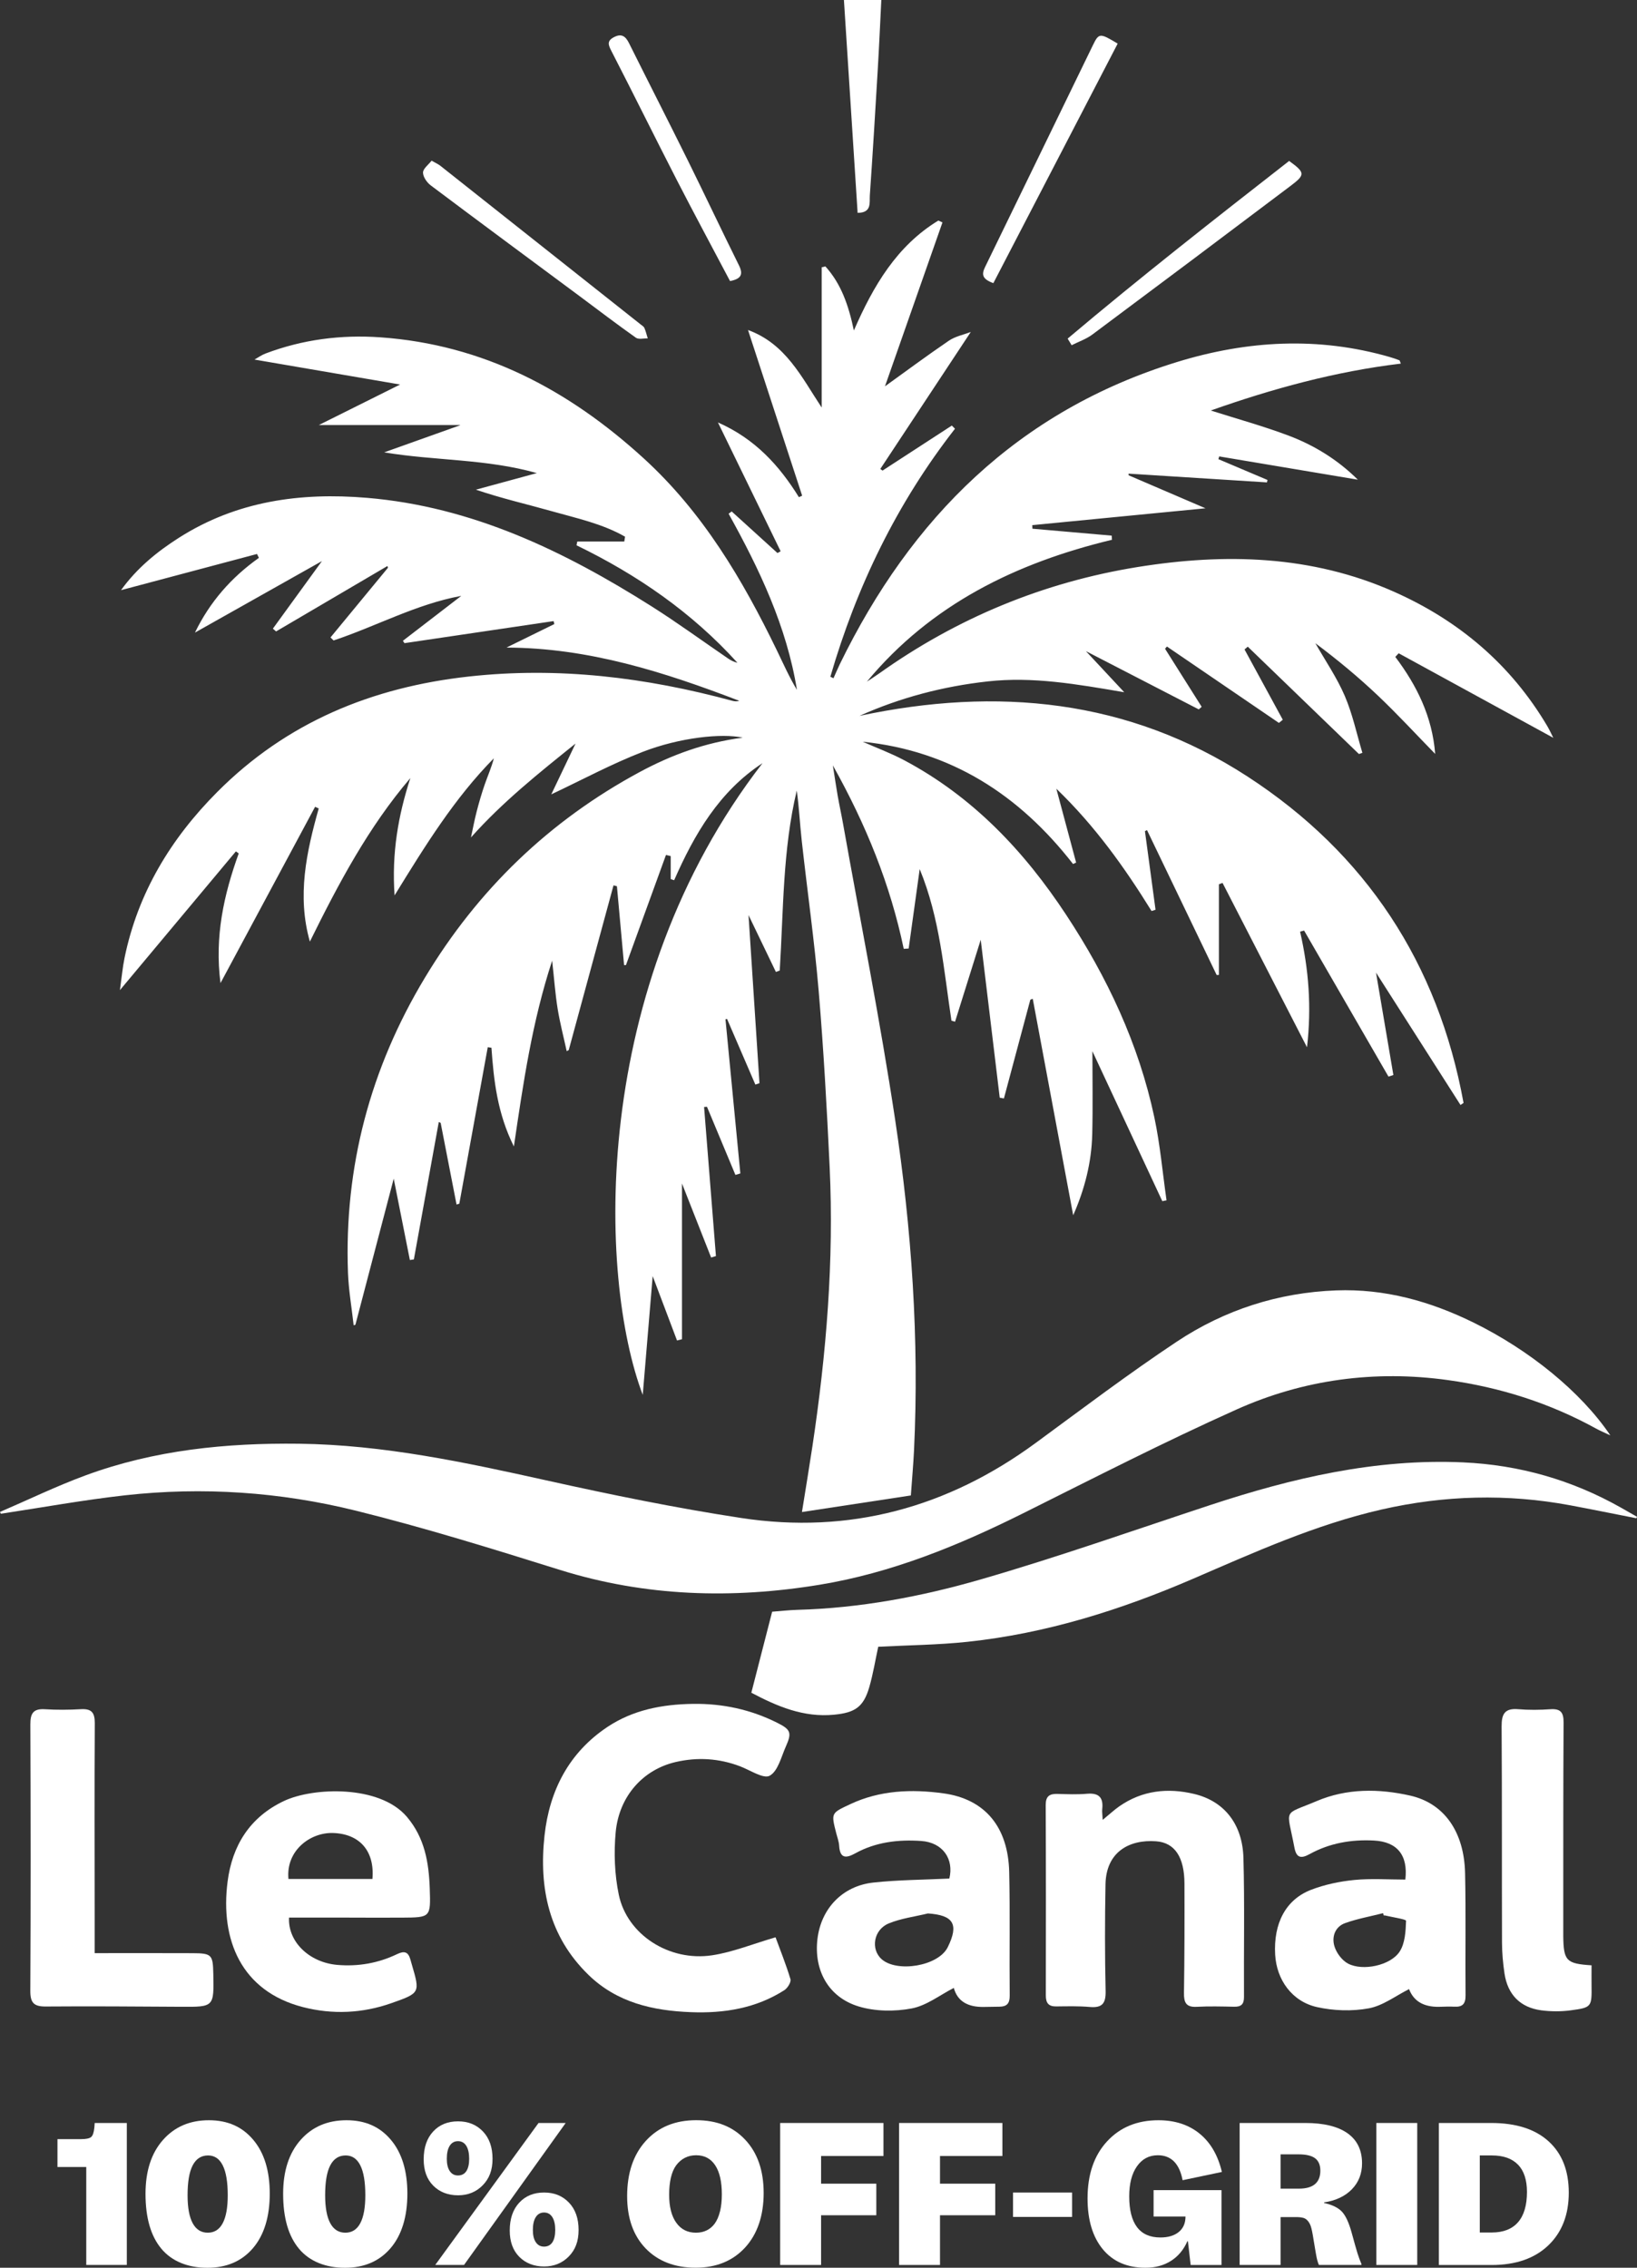 <svg xmlns="http://www.w3.org/2000/svg" id="Calque_1" viewBox="0 0 418.48 579.78"><rect x="0" y="0" width="418.48" height="579.78" fill="#333333" stroke="none"/><defs><style>      .cls-1 {        fill: #fff;      }    </style></defs><g><path class="cls-1" d="M117.63,108.67h-36.13c7.23-3.61,13.69-6.82,20.78-10.36-12.58-2.16-24.68-4.23-37.22-6.38.96-.54,1.84-1.18,2.82-1.55,9.47-3.58,19.28-4.85,29.36-4.14,26.32,1.86,48.14,13.44,67.3,30.93,15.12,13.8,25.28,30.98,34.07,49.13,1.64,3.39,3.16,6.83,5.12,10.08-2.64-16.24-9.57-30.82-17.47-45.04.26-.19.53-.39.79-.58,3.9,3.54,7.8,7.08,11.7,10.63.27-.15.54-.3.81-.45-5.22-10.73-10.44-21.46-16.03-32.94,9.53,4.21,15.68,11.02,20.7,19.11.28-.13.55-.25.83-.38-4.57-13.99-9.14-27.98-13.84-42.36,9.65,3.52,13.66,12,18.83,19.82v-35.85c.32-.08.63-.16.95-.23,4.03,4.45,5.93,9.94,7.28,16.38,5-11.47,10.99-21.64,21.59-28.1.35.16.7.31,1.06.47-5,14.24-9.99,28.48-14.7,41.91,5.06-3.64,10.62-7.77,16.34-11.67,1.64-1.11,3.75-1.52,5.6-2.23-7.75,11.73-15.44,23.38-23.13,35.02l.57.42c5.9-3.84,11.81-7.68,17.71-11.51.27.27.54.54.81.81-14.87,19.07-25.16,40.36-31.86,63.4.27.13.53.26.8.39.54-1.19,1.04-2.4,1.61-3.58,18.24-37.45,45.63-64.77,86.19-77.26,17.95-5.53,36.13-6.56,54.39-1.29.84.24,1.66.53,2.47.84.12.05.15.33.37.85-16.8,2.01-32.91,6.45-48.58,11.99,6.68,2.13,13.43,3.98,19.95,6.44,6.55,2.48,12.5,6.15,17.65,11.25-11.81-1.98-23.63-3.96-35.44-5.95-.07.23-.14.47-.21.7,4.18,1.77,8.37,3.54,12.55,5.32-.05.21-.09.41-.14.62-11.79-.75-23.58-1.49-35.37-2.24,0,.14,0,.28,0,.42,6.33,2.72,12.66,5.44,19.66,8.44-15.46,1.51-29.87,2.91-44.28,4.31,0,.3.02.61.03.91,6.76.59,13.51,1.18,20.27,1.77.02.35.04.71.07,1.06-24.47,5.89-46.22,16.48-62.65,36.27,1.02-.68,2.06-1.33,3.06-2.04,19.95-14.23,42.1-23.39,66.2-27.27,22.26-3.58,44.41-3.04,65.5,6.33,16.57,7.36,29.86,18.6,39.16,34.32.59,1,1.07,2.07,1.55,3.02-13.23-7.23-26.38-14.42-39.52-21.61-.29.31-.58.62-.87.92,5.51,7.31,9.45,15.26,10.2,24.81-4.87-4.98-9.59-10.12-14.64-14.91-5.04-4.78-10.4-9.22-15.99-13.39,2.55,4.48,5.5,8.77,7.52,13.48,1.99,4.64,3.04,9.68,4.5,14.54-.3.1-.6.2-.89.3-9.47-9.15-18.94-18.29-28.41-27.44-.28.24-.55.48-.83.71,3.26,5.99,6.52,11.98,9.78,17.97l-.99.81c-9.54-6.51-19.09-13.02-28.63-19.53-.16.19-.32.38-.48.57,3.12,4.95,6.24,9.89,9.36,14.84-.24.22-.49.45-.73.67-9.35-4.83-18.7-9.66-28.86-14.9,3.5,3.75,6.31,6.77,9.8,10.51-12.17-2.08-23.42-4.05-34.89-2.77-11.37,1.26-22.31,4.11-32.79,8.81,35.08-7.48,68.72-4.3,99.2,15.51,30.28,19.68,48.72,47.82,55.22,83.45-.26.17-.52.35-.78.52-7.06-11.06-14.12-22.11-21.6-33.84,1.58,9.32,3.01,17.75,4.44,26.18-.42.14-.83.27-1.25.41-7.19-12.45-14.38-24.89-21.57-37.34-.34.09-.68.18-1.03.28,2.2,9.6,2.97,19.26,1.77,29.56-7.36-14.32-14.48-28.17-21.59-42.02-.31.12-.62.23-.93.35v23.17c-.19.01-.38.02-.57.03-5.94-12.35-11.87-24.7-17.81-37.05-.18.09-.35.18-.53.26.9,6.7,1.81,13.4,2.71,20.1l-1.02.32c-6.9-11.15-14.48-21.77-24.34-31.27,1.77,6.62,3.41,12.76,5.06,18.89-.26.12-.52.24-.79.36-13.74-17.66-31.17-28.95-53.78-31.26,3.54,1.56,7.2,2.92,10.61,4.73,17.5,9.29,30.67,23.2,41.43,39.55,10.5,15.94,18.54,33.02,22.53,51.78,1.48,6.97,2.1,14.12,3.11,21.19-.36.07-.72.14-1.08.21-5.98-12.83-11.96-25.65-17.87-38.33,0,7.02.13,14.1-.04,21.17-.17,7.25-1.95,14.16-4.87,20.77-3.46-18.54-6.9-36.95-10.34-55.35-.21.08-.41.16-.62.24-2.25,8.41-4.5,16.83-6.75,25.24-.36-.06-.71-.13-1.07-.19-1.58-13.13-3.16-26.25-4.86-40.38-2.38,7.6-4.47,14.28-6.56,20.95-.31-.08-.61-.17-.92-.25-1.97-12.98-2.94-26.18-8.12-38.76-.96,6.95-1.89,13.62-2.82,20.3-.42.03-.84.05-1.26.08-3.42-16.36-9.58-31.64-18.12-46.9.49,3.09.83,5.45,1.24,7.8.42,2.37.94,4.72,1.36,7.09,4.49,25.2,9.49,50.32,13.31,75.61,4.23,28,6.19,56.24,4.84,84.61-.18,3.72-.52,7.43-.81,11.54-9.09,1.38-18.19,2.77-27.84,4.24.97-6.05,1.86-11.41,2.67-16.77,3.56-23.68,5.54-47.48,4.41-71.44-.71-15-1.54-30.01-2.8-44.97-1.09-12.86-2.92-25.66-4.34-38.5-.47-4.24-.67-8.5-1.27-12.77-3.61,15.12-3.39,30.62-4.35,46.01-.33.12-.66.24-.98.36-2.26-4.69-4.52-9.38-7-14.54.95,14.58,1.88,28.78,2.8,42.98l-1.05.36c-2.41-5.6-4.83-11.19-7.24-16.79-.13.03-.27.06-.4.09,1.27,13.14,2.53,26.27,3.8,39.41-.42.13-.84.25-1.26.38-2.42-5.81-4.85-11.62-7.27-17.42l-.74.05c1.01,12.71,2.02,25.41,3.03,38.12-.41.12-.82.25-1.23.37-2.44-6.2-4.88-12.39-7.45-18.93v39.82c-.42.11-.85.21-1.27.32-2.01-5.31-4.02-10.63-6.22-16.46-.86,10.23-1.68,20-2.54,30.37-11.38-30.03-13.65-104.3,30.62-161.51-11.04,7.22-17.4,18.11-22.59,29.93-.29-.1-.59-.19-.88-.29v-5.88c-.4-.1-.8-.19-1.21-.29-3.41,9.38-6.82,18.76-10.23,28.15-.16,0-.32.01-.48.02-.61-6.72-1.22-13.45-1.83-20.17-.29-.08-.58-.16-.87-.23-3.82,14.04-7.64,28.08-11.45,42.12-.17.09-.35.18-.52.27-.78-3.6-1.72-7.17-2.31-10.8-.61-3.77-.88-7.59-1.41-12.34-5.13,15.7-7.37,31.15-9.78,47.51-4.23-8.49-5.14-16.83-5.74-25.24-.31-.05-.63-.09-.94-.14-2.42,13.34-4.85,26.68-7.27,40.01-.24.07-.47.14-.71.21-1.35-6.96-2.71-13.91-4.06-20.87-.16-.07-.32-.15-.48-.22-2.12,11.71-4.25,23.42-6.37,35.13-.34.05-.68.1-1.02.15-1.36-6.84-2.72-13.68-4.13-20.8-3.28,12.51-6.53,24.93-9.79,37.34l-.45.15c-.5-4.47-1.28-8.92-1.45-13.4-1-27.11,5.7-52.28,19.67-75.48,13.53-22.49,31.8-40.12,54.92-52.58,8.11-4.37,16.71-7.53,26.32-8.78-5.37-1.17-16.07-.04-25.51,3.61-7.99,3.09-15.59,7.2-23.43,10.89,1.95-4.07,4.07-8.53,6.2-12.99-9.26,7.45-18.56,14.84-26.73,24,.48-2.22.89-4.45,1.46-6.64.6-2.32,1.27-4.64,2.06-6.91.77-2.22,1.73-4.37,2.33-6.68-10.07,10.21-17.51,22.26-25.38,35.05-.76-10.85.94-20.46,4.03-29.99-10.73,12.56-18.38,27.01-25.68,41.8-3.33-11.69-.88-22.89,2.26-34.04-.31-.14-.62-.28-.93-.42-7.96,14.84-15.93,29.69-24.18,45.07-1.54-11.86.85-22.6,4.66-33.16-.24-.17-.48-.34-.73-.51-9.66,11.55-19.32,23.11-29.64,35.47.46-3.3.68-5.8,1.18-8.24,3.41-16.62,11.82-30.49,23.68-42.4,17.76-17.85,39.55-26.8,64.33-29.54,22.9-2.53,45.22.21,67.29,6.19.58.16,1.19.23,1.85.02-19.1-7.32-38.44-13.55-59.52-13.61,4.08-2,8.16-4.01,12.24-6.01l-.19-.76c-12.71,1.88-25.41,3.76-38.12,5.64-.13-.2-.27-.41-.4-.61,4.91-3.78,9.83-7.56,14.92-11.48-11.5,2.11-21.74,7.77-32.64,11.4-.26-.26-.52-.52-.79-.77,4.9-5.94,9.8-11.89,14.7-17.83-.05-.14-.1-.29-.15-.43-9.49,5.57-18.97,11.14-28.46,16.72-.27-.24-.55-.47-.82-.71,3.97-5.47,7.95-10.94,12.54-17.27-11.33,6.38-21.89,12.33-32.46,18.28,3.8-7.85,9.31-14.12,16.35-19.11l-.49-.99c-11.51,3.06-23.02,6.12-34.76,9.25,4.06-5.64,9.22-9.85,14.87-13.44,14.7-9.34,30.96-11.59,47.95-10.17,26.96,2.25,50.48,13.62,72.88,27.79,6.66,4.22,13.04,8.89,19.56,13.34.69.47,1.45.84,2.32,1.04-11.62-12.85-25.6-22.49-41.14-30.03.07-.32.13-.65.2-.97h12.01l.2-1.23c-5.79-3.32-12.35-4.71-18.71-6.51-6.37-1.8-12.83-3.27-19.42-5.51,5.04-1.37,10.08-2.74,15.58-4.24-12.93-3.67-26.02-3.13-39.03-5.3,6.58-2.35,13.16-4.7,19.39-6.92Z"></path><path class="cls-1" d="M0,386.55c7.29-3.14,14.46-6.62,21.9-9.36,17.6-6.48,35.93-8.31,54.57-8.08,21.5.27,42.31,4.73,63.16,9.36,16.53,3.67,33.15,7.08,49.88,9.63,27.65,4.21,52.75-2.66,75.28-19.21,11.92-8.75,23.73-17.69,36.03-25.87,12.23-8.13,25.97-12.56,40.74-13.11,12.4-.47,24.02,2.76,35.12,8.22,14.2,6.98,27.42,17.63,34.99,28.85-1.67-.79-2.73-1.23-3.72-1.78-11.83-6.51-24.53-10.52-37.81-12.36-18.62-2.59-36.87-.17-53.97,7.49-18.46,8.27-36.49,17.52-54.59,26.55-16.62,8.29-33.73,15.28-52.1,18.29-22.29,3.66-44.46,3.03-66.3-3.79-17.3-5.41-34.65-10.81-52.23-15.16-19.34-4.79-39.15-6.14-59.02-3.92-10.61,1.19-21.14,3.11-31.7,4.71-.08-.16-.16-.31-.24-.47Z"></path><path class="cls-1" d="M418.29,388.16c-5.62-1.1-11.23-2.25-16.85-3.3-16.16-3.02-32.25-2.58-48.26,1.07-16.84,3.84-32.5,10.93-48.25,17.73-18.47,7.97-37.5,13.95-57.57,16.09-7.5.8-15.08.86-22.85,1.27-.72,3.3-1.29,6.86-2.28,10.3-1.48,5.11-3.64,6.55-9.01,7.07-7.81.76-14.56-2.14-21.15-5.62,1.77-6.9,3.5-13.63,5.32-20.71,1.93-.15,4.2-.41,6.47-.48,15.97-.44,31.62-3.37,46.83-7.77,19.73-5.71,39.12-12.56,58.64-19,21.02-6.94,42.33-11.94,64.7-10.93,14.37.65,27.79,4.49,40.31,11.55,1.39.78,2.77,1.58,4.15,2.37-.06.13-.13.25-.19.38Z"></path><path class="cls-1" d="M198.26,495.3c1.14,3.11,2.65,6.85,3.81,10.7.22.74-.73,2.28-1.55,2.81-7.28,4.66-15.43,5.96-23.89,5.63-9.73-.37-18.92-2.45-26.2-9.54-10.11-9.84-12.7-22.19-11.23-35.61,1.26-11.51,6.23-21.2,16.08-27.77,6.56-4.37,14.03-5.79,21.86-5.9,7.6-.11,14.76,1.44,21.54,4.83,3.44,1.72,3.8,2.52,2.23,6.03-1.2,2.68-2.02,6.33-4.15,7.51-1.59.88-5-1.44-7.57-2.41-5.37-2.04-10.87-2.38-16.43-1.1-8.34,1.92-14.51,8.72-15.37,17.98-.48,5.25-.28,10.76.79,15.92,2.11,10.22,12.86,17.18,23.86,15.52,5.29-.8,10.38-2.9,16.22-4.6Z"></path><path class="cls-1" d="M243.81,508.25c-3.52,1.8-6.95,4.52-10.76,5.24-4.35.82-9.32.77-13.53-.51-7.77-2.35-11.49-9.26-10.55-17.24.92-7.77,6.38-13.59,14.31-14.44,6.39-.69,12.85-.7,19.41-1.02,1.21-4.97-1.65-9.23-7.2-9.61-5.85-.4-11.6.26-16.85,3.16-2.35,1.3-3.92,1.36-4.12-1.93-.06-1.07-.47-2.13-.74-3.19-1.35-5.26-1.3-5.15,3.54-7.43,7.65-3.61,15.77-3.89,23.82-2.79,10.74,1.46,16.59,8.69,16.85,20.13.24,10.53.02,21.07.13,31.6.02,2.02-.76,2.8-2.62,2.82-1.32.02-2.63.04-3.95.06q-6.37.13-7.72-4.86ZM237.21,489.2c-3.35.82-6.86,1.25-10.01,2.55-3.91,1.61-4.68,6.63-1.79,9.17,3.9,3.43,14.47,1.79,16.88-3.11,2.87-5.83,1.49-8.18-5.09-8.61Z"></path><path class="cls-1" d="M360.21,508.54c-3.39,1.7-6.67,4.25-10.3,4.92-4.27.79-8.99.63-13.24-.32-6.41-1.44-10.33-7-10.69-13.41-.45-7.97,2.69-14.07,9.17-16.57,3.5-1.35,7.32-2.15,11.07-2.52,4.32-.42,8.71-.1,13.04-.1.73-6.25-2.1-9.67-8.02-9.98-5.8-.31-11.37.66-16.47,3.48-2.32,1.28-3.39.83-3.87-1.69-1.95-10.33-3.12-8.13,5.7-11.88,7.71-3.28,15.91-3.2,23.89-1.4,8.75,1.98,13.81,9.31,14.04,19.83.23,10.41.02,20.83.12,31.25.02,2.16-.76,3-2.85,2.89-1.31-.07-2.63,0-3.95.03q-5.88.09-7.64-4.52ZM353.72,489.71c-.05-.19-.1-.39-.15-.58-3.23.82-6.53,1.41-9.66,2.52-2.64.94-3.51,3.52-2.78,5.94.52,1.72,1.96,3.65,3.52,4.45,3.74,1.94,10.77.48,13.12-3.04,1.42-2.13,1.58-5.24,1.67-7.93.01-.39-3.51-.91-5.4-1.36-.1-.02-.22,0-.33,0Z"></path><path class="cls-1" d="M73.89,490.26c-.32,6.15,5.13,11.45,12.29,12.09,5.36.47,10.5-.43,15.33-2.75,1.89-.91,2.86-.56,3.4,1.37.12.42.23.84.36,1.26,2.13,7.28,2.14,7.31-5.2,9.9-7.44,2.62-15.07,2.96-22.64,1.01-15.76-4.07-21.16-17.19-19.25-32.08,1.18-9.19,5.65-16.47,14.4-20.61,7.47-3.53,24.44-4.17,31.42,4.03,4.58,5.39,5.63,11.7,5.86,18.36.25,7.37.22,7.39-7.07,7.43-4.83.03-9.66,0-14.49-.01-4.81,0-9.61,0-14.41,0ZM95.21,480.38c.61-7.23-3.35-11.58-10.17-11.75-5.73-.14-11.99,4.49-11.3,11.75h21.47Z"></path><path class="cls-1" d="M281.92,465.25c1.75-1.43,2.92-2.53,4.22-3.44,5.87-4.09,12.41-4.77,19.14-3.16,7.69,1.84,12.36,7.72,12.59,16.39.32,11.84.07,23.69.14,35.54.01,1.9-.78,2.51-2.56,2.47-3.18-.07-6.37-.15-9.54.02-2.72.14-3.28-1.11-3.24-3.55.14-9.32.15-18.65.12-27.97-.02-6.67-2.42-10.45-7.25-10.8-6.85-.5-12.77,2.71-12.93,10.98-.17,9.1-.18,18.21.03,27.31.07,3.19-.89,4.35-4.07,4.07-2.83-.25-5.7-.17-8.55-.14-1.99.03-2.67-.88-2.67-2.81.03-16.24.04-32.47-.03-48.71,0-2.22.98-2.87,2.99-2.81,2.52.07,5.06.18,7.56-.04,3.08-.27,4.23.99,3.9,3.95-.07.64.05,1.3.12,2.71Z"></path><path class="cls-1" d="M24.21,499.35c8.59,0,16.8-.03,25.01.01,4.9.02,5.21.38,5.31,5.26.18,8.52.18,8.49-8.3,8.44-11.52-.07-23.04-.16-34.56-.07-3.01.02-3.93-.95-3.92-3.99.12-22.71.1-45.43.01-68.14-.01-2.79.73-4.05,3.69-3.87,3.06.19,6.15.17,9.21-.01,2.73-.16,3.58.85,3.57,3.57-.1,16.46-.04,32.92-.03,49.38,0,2.95,0,5.9,0,9.41Z"></path><path class="cls-1" d="M406.86,502.45c0,1.85-.02,3.48,0,5.11.07,5.52.05,5.7-5.31,6.41-2.48.33-5.07.32-7.54,0-5.38-.72-8.61-4.03-9.41-9.46-.38-2.59-.62-5.23-.63-7.84-.06-18.43.02-36.86-.1-55.29-.02-3.19.81-4.69,4.24-4.4,2.72.23,5.49.2,8.22.01,2.63-.18,3.4.82,3.38,3.39-.1,17.11-.07,34.23-.08,51.34,0,1.1,0,2.19,0,3.29.08,6.3.77,7.04,7.22,7.45Z"></path><path class="cls-1" d="M225.3,0c-.31,6.15-.57,12.04-.92,17.91-.63,10.7-1.28,21.4-2.02,32.09-.12,1.77.57,4.4-3.12,4.42-1.17-18.16-2.33-36.13-3.5-54.42h9.56Z"></path><path class="cls-1" d="M110.32,41.07c.96.56,1.67.86,2.26,1.32,17.07,13.51,34.14,27.03,51.2,40.56.34.27.79.53.95.89.37.86.58,1.78.86,2.68-1.02-.04-2.32.32-3.02-.17-4.82-3.41-9.52-7-14.26-10.53-12.74-9.46-25.5-18.88-38.18-28.41-.99-.74-1.99-2.18-1.99-3.29,0-.99,1.37-1.99,2.2-3.05Z"></path><path class="cls-1" d="M272.93,86.57c18.51-15.63,37.58-30.56,56.62-45.42,4.08,2.96,4.18,3.5.47,6.3-16.88,12.74-33.8,25.43-50.76,38.07-1.57,1.17-3.53,1.84-5.31,2.74-.34-.56-.68-1.12-1.02-1.69Z"></path><path class="cls-1" d="M186.63,71.87c-4.59-8.71-9.21-17.27-13.65-25.92-5.59-10.89-11-21.87-16.6-32.75-.83-1.61-1.38-2.7.59-3.71,1.96-1.01,2.97-.19,3.85,1.58,4.97,9.98,10.05,19.91,15,29.91,4.41,8.92,8.65,17.92,13.07,26.83,1.12,2.26.7,3.47-2.26,4.05Z"></path><path class="cls-1" d="M253.94,72.39c-2.89-1.05-3.04-2.23-2.12-4.12,9.21-18.86,18.34-37.77,27.53-56.64,1.58-3.25,1.79-3.23,6.37-.48-10.56,20.35-21.15,40.75-31.78,61.24Z"></path></g><g><path class="cls-1" d="M14.69,546.9h6.05c1.28,0,2.13-.18,2.56-.54.42-.36.7-1.17.82-2.42l.09-1.17h8.21v36.3h-10.37v-25.05h-7.36v-7.13Z"></path><path class="cls-1" d="M41.28,574.95c-2.72-3.22-4.08-7.91-4.08-14.07,0-5.82,1.49-10.41,4.46-13.77,2.97-3.36,6.88-5.04,11.73-5.04s8.54,1.67,11.35,5c2.81,3.33,4.22,7.92,4.22,13.77s-1.43,10.58-4.29,13.93-6.75,5.02-11.66,5.02-9.01-1.61-11.73-4.83ZM56.93,568.4c.86-1.61,1.29-4,1.29-7.15,0-3.38-.42-5.92-1.27-7.62-.84-1.7-2.1-2.56-3.75-2.56-1.75,0-3.06.84-3.94,2.53s-1.31,4.24-1.31,7.65c0,3.16.44,5.54,1.31,7.15s2.16,2.42,3.85,2.42,2.96-.8,3.82-2.42Z"></path><path class="cls-1" d="M76.46,574.95c-2.72-3.22-4.08-7.91-4.08-14.07,0-5.82,1.49-10.41,4.46-13.77,2.97-3.36,6.88-5.04,11.73-5.04s8.54,1.67,11.35,5c2.81,3.33,4.22,7.92,4.22,13.77s-1.43,10.58-4.29,13.93-6.75,5.02-11.66,5.02-9.01-1.61-11.73-4.83ZM92.1,568.4c.86-1.61,1.29-4,1.29-7.15,0-3.38-.42-5.92-1.27-7.62-.84-1.7-2.1-2.56-3.75-2.56-1.75,0-3.06.84-3.94,2.53s-1.31,4.24-1.31,7.65c0,3.16.44,5.54,1.31,7.15s2.16,2.42,3.85,2.42,2.96-.8,3.82-2.42Z"></path><path class="cls-1" d="M110.75,558.79c-1.63-1.64-2.44-3.88-2.44-6.73,0-3,.81-5.37,2.42-7.11,1.61-1.74,3.73-2.6,6.36-2.6s4.71.86,6.36,2.58c1.64,1.72,2.46,4.05,2.46,6.99s-.84,5.07-2.51,6.78c-1.67,1.71-3.78,2.56-6.31,2.56s-4.71-.82-6.33-2.46ZM144.61,542.77l-25.99,36.3h-7.36l26.41-36.3h6.94ZM114.97,548.59c-.5.78-.75,1.89-.75,3.33,0,1.34.25,2.39.75,3.14.5.75,1.2,1.13,2.11,1.13s1.65-.37,2.13-1.1.73-1.79.73-3.17-.25-2.55-.75-3.33c-.5-.78-1.2-1.17-2.11-1.17s-1.61.39-2.11,1.17ZM132.75,576.99c-1.63-1.64-2.44-3.89-2.44-6.73,0-3,.81-5.37,2.42-7.11,1.61-1.74,3.73-2.6,6.36-2.6s4.71.86,6.36,2.58c1.64,1.72,2.46,4.05,2.46,6.99s-.84,5.07-2.51,6.78c-1.67,1.7-3.78,2.56-6.31,2.56s-4.71-.82-6.33-2.46ZM141.21,573.28c.48-.73.73-1.79.73-3.17s-.25-2.5-.75-3.28c-.5-.78-1.2-1.17-2.11-1.17s-1.61.39-2.11,1.17c-.5.78-.75,1.88-.75,3.28s.25,2.39.75,3.14c.5.75,1.2,1.13,2.11,1.13s1.65-.37,2.13-1.1Z"></path><path class="cls-1" d="M165.06,574.85c-3.16-3.28-4.74-7.74-4.74-13.37,0-5.94,1.6-10.66,4.81-14.17s7.48-5.25,12.83-5.25,9.44,1.67,12.57,5.02c3.13,3.35,4.69,7.88,4.69,13.6s-1.58,10.49-4.74,13.93-7.38,5.16-12.66,5.16-9.6-1.64-12.76-4.92ZM184.06,565.4c.31-1.27.47-2.73.47-4.39,0-3.22-.56-5.69-1.69-7.41s-2.75-2.58-4.88-2.58c-1.06,0-2.03.22-2.88.66-.86.44-1.6,1.08-2.23,1.92-.59.81-1.04,1.85-1.34,3.12-.3,1.27-.45,2.73-.45,4.39,0,3.06.6,5.45,1.81,7.15,1.2,1.7,2.88,2.56,5.04,2.56,1.03,0,1.95-.2,2.74-.59.8-.39,1.48-.96,2.04-1.71.59-.81,1.05-1.85,1.36-3.12Z"></path><path class="cls-1" d="M199.44,542.77h26.41v8.44h-15.95v7.08h14.12v8.07h-14.12v12.71h-10.46v-36.3Z"></path><path class="cls-1" d="M229.84,542.77h26.41v8.44h-15.95v7.08h14.12v8.07h-14.12v12.71h-10.46v-36.3Z"></path><path class="cls-1" d="M258.97,566.79v-6.24h15.1v6.24h-15.1Z"></path><path class="cls-1" d="M303.67,573.02h-.14c-.94,2.16-2.33,3.82-4.17,5-1.84,1.17-4.02,1.76-6.52,1.76-4.69,0-8.33-1.58-10.93-4.74-2.6-3.16-3.89-7.49-3.89-12.99,0-6.13,1.67-10.99,5-14.59s7.7-5.39,13.11-5.39c4.22,0,7.73,1.14,10.53,3.42,2.8,2.28,4.7,5.55,5.7,9.8l-10.04,2.11c-.41-2.13-1.14-3.72-2.2-4.79-1.06-1.06-2.44-1.59-4.13-1.59-2.25,0-4.03.95-5.35,2.84s-1.97,4.45-1.97,7.67c0,3.47.66,6.09,1.99,7.86,1.33,1.77,3.32,2.65,5.98,2.65,2,0,3.57-.47,4.71-1.41,1.14-.94,1.71-2.25,1.71-3.94h-8.16v-6.75h17.36v19.14h-7.88l-.7-6.05Z"></path><path class="cls-1" d="M333.2,567.04c-.45-.14-1.1-.21-1.95-.21h-3.89v12.24h-10.46v-36.3h16.79c4.72,0,8.32.88,10.79,2.63,2.47,1.75,3.71,4.31,3.71,7.69,0,2.63-.86,4.83-2.58,6.61s-4.1,2.91-7.13,3.38v.14c2.1.47,3.62,1.21,4.57,2.23.95,1.02,1.77,2.78,2.46,5.28.69,2.53,1.19,4.3,1.5,5.3s.66,1.94,1.03,2.81v.23h-10.88c-.16-.34-.3-.79-.45-1.34s-.45-2.26-.92-5.14c-.25-1.63-.48-2.74-.68-3.35-.2-.61-.48-1.1-.82-1.48-.28-.34-.65-.59-1.1-.73ZM336.2,551.8c-.89-.67-2.29-1.01-4.2-1.01h-4.64v8.77h4.69c1.81,0,3.18-.38,4.1-1.15.92-.77,1.38-1.92,1.38-3.45,0-1.44-.45-2.49-1.34-3.17Z"></path><path class="cls-1" d="M351.84,542.77h10.46v36.3h-10.46v-36.3Z"></path><path class="cls-1" d="M367.83,542.77h13.37c6.35,0,11.24,1.56,14.68,4.69,3.44,3.13,5.16,7.5,5.16,13.13s-1.75,10.15-5.25,13.49c-3.5,3.33-8.32,5-14.45,5h-13.51v-36.3ZM388.07,553.44c-1.52-1.58-3.74-2.37-6.68-2.37h-3.1v19.7h3.05c2.97,0,5.21-.88,6.73-2.63s2.28-4.33,2.28-7.74c0-3.06-.76-5.39-2.28-6.97Z"></path></g></svg>